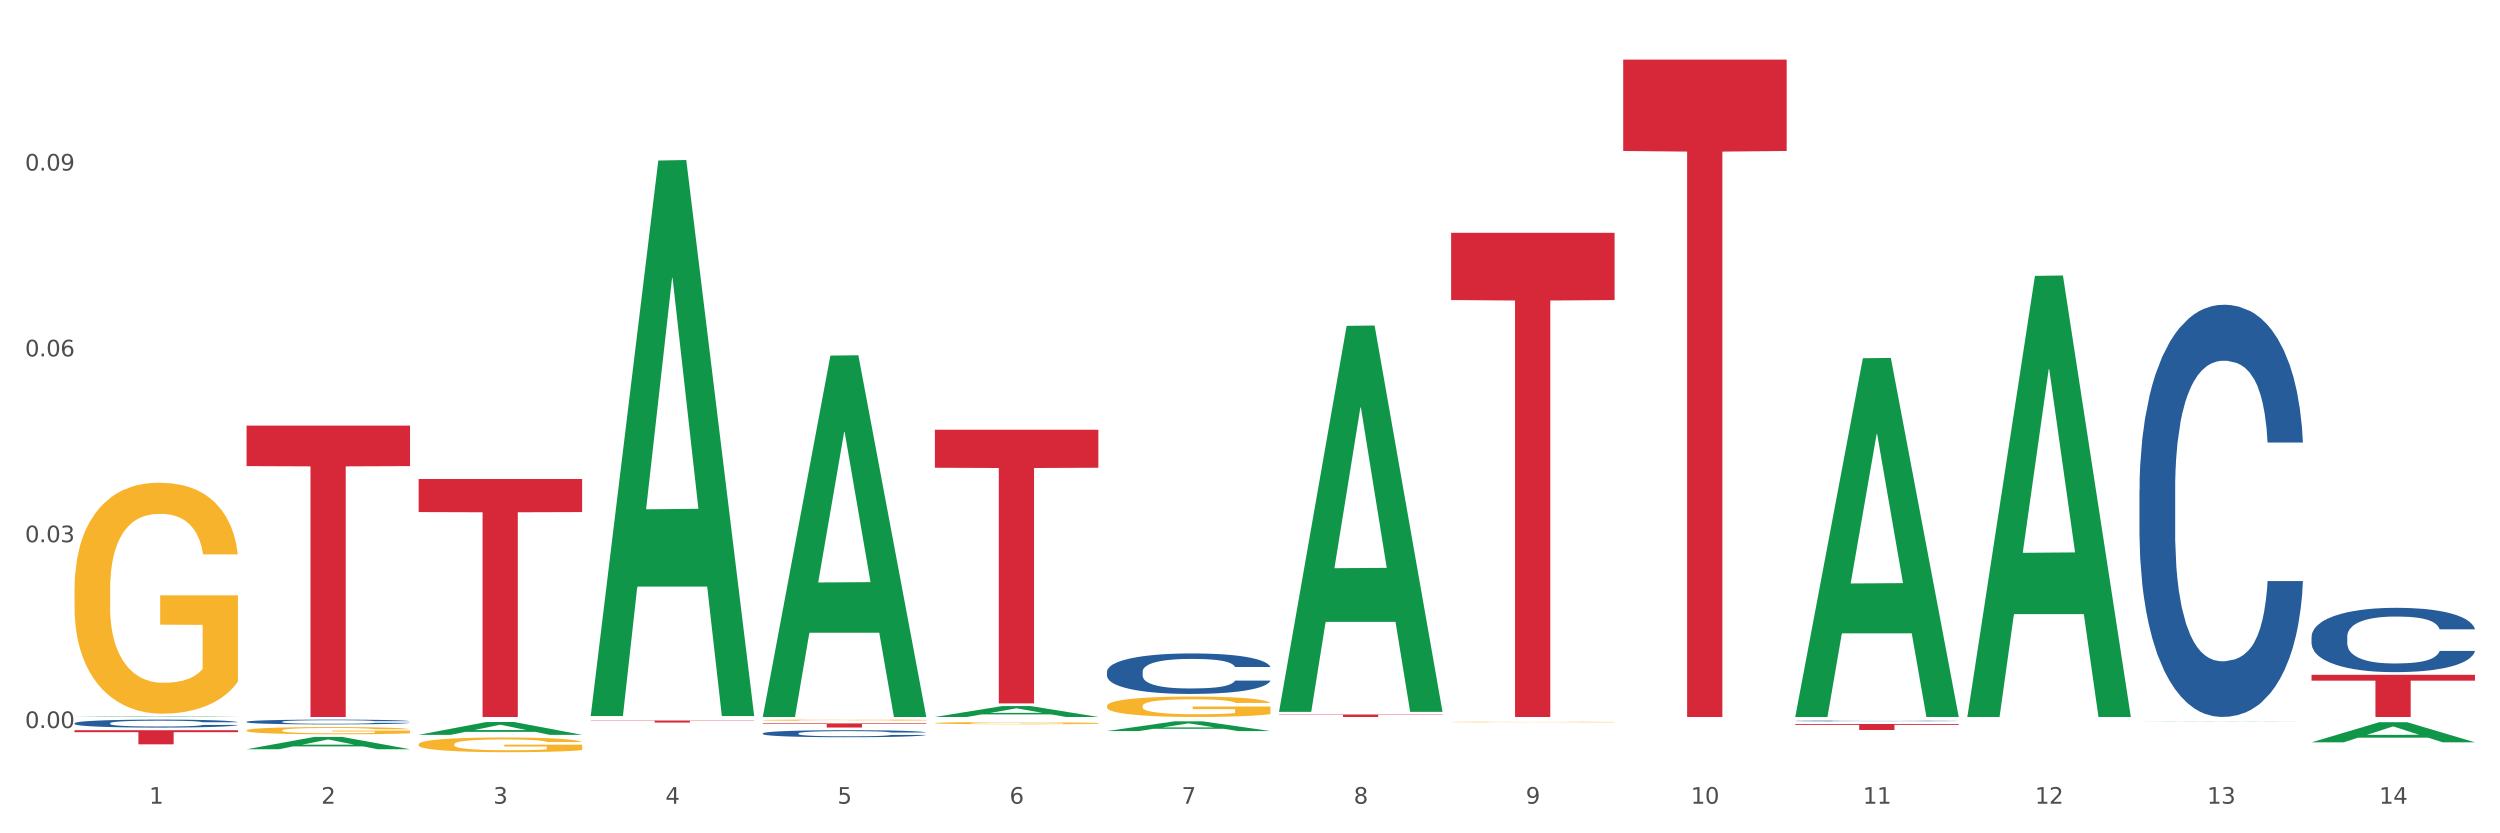 <?xml version="1.0" encoding="utf-8" standalone="no"?>
<!DOCTYPE svg PUBLIC "-//W3C//DTD SVG 1.1//EN"
  "http://www.w3.org/Graphics/SVG/1.1/DTD/svg11.dtd">
<svg xmlns:xlink="http://www.w3.org/1999/xlink" width="1080pt" height="360pt" viewBox="0 0 1080 360" xmlns="http://www.w3.org/2000/svg" version="1.1">
 <rect x="0" y="0" width="1080" height="360" fill="#333333" stroke="none"/>
 <defs>
  <style type="text/css">*{stroke-linejoin: round; stroke-linecap: butt}</style>
 </defs>
 <g id="figure_1">
  <g id="patch_1">
   <path d="M 0 360 
L 1080 360 
L 1080 0 
L 0 0 
z
" style="fill: #ffffff; stroke: #ffffff; stroke-linejoin: miter"/>
  </g>
  <g id="axes_1">
   <g id="matplotlib.axis_1">
    <g id="xtick_1">
     <g id="text_1">
      <!-- 1 -->
      <g style="fill: #4d4d4d" transform="translate(64.432 347.204) scale(0.096 -0.096)">
       <defs>
        <path id="DejaVuSans-31" d="M 794 531 
L 1825 531 
L 1825 4091 
L 703 3866 
L 703 4441 
L 1819 4666 
L 2450 4666 
L 2450 531 
L 3481 531 
L 3481 0 
L 794 0 
L 794 531 
z
" transform="scale(0.016)"/>
       </defs>
       <use xlink:href="#DejaVuSans-31"/>
      </g>
     </g>
    </g>
    <g id="xtick_2">
     <g id="text_2">
      <!-- 2 -->
      <g style="fill: #4d4d4d" transform="translate(138.771 347.204) scale(0.096 -0.096)">
       <defs>
        <path id="DejaVuSans-32" d="M 1228 531 
L 3431 531 
L 3431 0 
L 469 0 
L 469 531 
Q 828 903 1448 1529 
Q 2069 2156 2228 2338 
Q 2531 2678 2651 2914 
Q 2772 3150 2772 3378 
Q 2772 3750 2511 3984 
Q 2250 4219 1831 4219 
Q 1534 4219 1204 4116 
Q 875 4013 500 3803 
L 500 4441 
Q 881 4594 1212 4672 
Q 1544 4750 1819 4750 
Q 2544 4750 2975 4387 
Q 3406 4025 3406 3419 
Q 3406 3131 3298 2873 
Q 3191 2616 2906 2266 
Q 2828 2175 2409 1742 
Q 1991 1309 1228 531 
z
" transform="scale(0.016)"/>
       </defs>
       <use xlink:href="#DejaVuSans-32"/>
      </g>
     </g>
    </g>
    <g id="xtick_3">
     <g id="text_3">
      <!-- 3 -->
      <g style="fill: #4d4d4d" transform="translate(213.109 347.204) scale(0.096 -0.096)">
       <defs>
        <path id="DejaVuSans-33" d="M 2597 2516 
Q 3050 2419 3304 2112 
Q 3559 1806 3559 1356 
Q 3559 666 3084 287 
Q 2609 -91 1734 -91 
Q 1441 -91 1130 -33 
Q 819 25 488 141 
L 488 750 
Q 750 597 1062 519 
Q 1375 441 1716 441 
Q 2309 441 2620 675 
Q 2931 909 2931 1356 
Q 2931 1769 2642 2001 
Q 2353 2234 1838 2234 
L 1294 2234 
L 1294 2753 
L 1863 2753 
Q 2328 2753 2575 2939 
Q 2822 3125 2822 3475 
Q 2822 3834 2567 4026 
Q 2313 4219 1838 4219 
Q 1578 4219 1281 4162 
Q 984 4106 628 3988 
L 628 4550 
Q 988 4650 1302 4700 
Q 1616 4750 1894 4750 
Q 2613 4750 3031 4423 
Q 3450 4097 3450 3541 
Q 3450 3153 3228 2886 
Q 3006 2619 2597 2516 
z
" transform="scale(0.016)"/>
       </defs>
       <use xlink:href="#DejaVuSans-33"/>
      </g>
     </g>
    </g>
    <g id="xtick_4">
     <g id="text_4">
      <!-- 4 -->
      <g style="fill: #4d4d4d" transform="translate(287.448 347.204) scale(0.096 -0.096)">
       <defs>
        <path id="DejaVuSans-34" d="M 2419 4116 
L 825 1625 
L 2419 1625 
L 2419 4116 
z
M 2253 4666 
L 3047 4666 
L 3047 1625 
L 3713 1625 
L 3713 1100 
L 3047 1100 
L 3047 0 
L 2419 0 
L 2419 1100 
L 313 1100 
L 313 1709 
L 2253 4666 
z
" transform="scale(0.016)"/>
       </defs>
       <use xlink:href="#DejaVuSans-34"/>
      </g>
     </g>
    </g>
    <g id="xtick_5">
     <g id="text_5">
      <!-- 5 -->
      <g style="fill: #4d4d4d" transform="translate(361.787 347.204) scale(0.096 -0.096)">
       <defs>
        <path id="DejaVuSans-35" d="M 691 4666 
L 3169 4666 
L 3169 4134 
L 1269 4134 
L 1269 2991 
Q 1406 3038 1543 3061 
Q 1681 3084 1819 3084 
Q 2600 3084 3056 2656 
Q 3513 2228 3513 1497 
Q 3513 744 3044 326 
Q 2575 -91 1722 -91 
Q 1428 -91 1123 -41 
Q 819 9 494 109 
L 494 744 
Q 775 591 1075 516 
Q 1375 441 1709 441 
Q 2250 441 2565 725 
Q 2881 1009 2881 1497 
Q 2881 1984 2565 2268 
Q 2250 2553 1709 2553 
Q 1456 2553 1204 2497 
Q 953 2441 691 2322 
L 691 4666 
z
" transform="scale(0.016)"/>
       </defs>
       <use xlink:href="#DejaVuSans-35"/>
      </g>
     </g>
    </g>
    <g id="xtick_6">
     <g id="text_6">
      <!-- 6 -->
      <g style="fill: #4d4d4d" transform="translate(436.125 347.204) scale(0.096 -0.096)">
       <defs>
        <path id="DejaVuSans-36" d="M 2113 2584 
Q 1688 2584 1439 2293 
Q 1191 2003 1191 1497 
Q 1191 994 1439 701 
Q 1688 409 2113 409 
Q 2538 409 2786 701 
Q 3034 994 3034 1497 
Q 3034 2003 2786 2293 
Q 2538 2584 2113 2584 
z
M 3366 4563 
L 3366 3988 
Q 3128 4100 2886 4159 
Q 2644 4219 2406 4219 
Q 1781 4219 1451 3797 
Q 1122 3375 1075 2522 
Q 1259 2794 1537 2939 
Q 1816 3084 2150 3084 
Q 2853 3084 3261 2657 
Q 3669 2231 3669 1497 
Q 3669 778 3244 343 
Q 2819 -91 2113 -91 
Q 1303 -91 875 529 
Q 447 1150 447 2328 
Q 447 3434 972 4092 
Q 1497 4750 2381 4750 
Q 2619 4750 2861 4703 
Q 3103 4656 3366 4563 
z
" transform="scale(0.016)"/>
       </defs>
       <use xlink:href="#DejaVuSans-36"/>
      </g>
     </g>
    </g>
    <g id="xtick_7">
     <g id="text_7">
      <!-- 7 -->
      <g style="fill: #4d4d4d" transform="translate(510.464 347.204) scale(0.096 -0.096)">
       <defs>
        <path id="DejaVuSans-37" d="M 525 4666 
L 3525 4666 
L 3525 4397 
L 1831 0 
L 1172 0 
L 2766 4134 
L 525 4134 
L 525 4666 
z
" transform="scale(0.016)"/>
       </defs>
       <use xlink:href="#DejaVuSans-37"/>
      </g>
     </g>
    </g>
    <g id="xtick_8">
     <g id="text_8">
      <!-- 8 -->
      <g style="fill: #4d4d4d" transform="translate(584.803 347.204) scale(0.096 -0.096)">
       <defs>
        <path id="DejaVuSans-38" d="M 2034 2216 
Q 1584 2216 1326 1975 
Q 1069 1734 1069 1313 
Q 1069 891 1326 650 
Q 1584 409 2034 409 
Q 2484 409 2743 651 
Q 3003 894 3003 1313 
Q 3003 1734 2745 1975 
Q 2488 2216 2034 2216 
z
M 1403 2484 
Q 997 2584 770 2862 
Q 544 3141 544 3541 
Q 544 4100 942 4425 
Q 1341 4750 2034 4750 
Q 2731 4750 3128 4425 
Q 3525 4100 3525 3541 
Q 3525 3141 3298 2862 
Q 3072 2584 2669 2484 
Q 3125 2378 3379 2068 
Q 3634 1759 3634 1313 
Q 3634 634 3220 271 
Q 2806 -91 2034 -91 
Q 1263 -91 848 271 
Q 434 634 434 1313 
Q 434 1759 690 2068 
Q 947 2378 1403 2484 
z
M 1172 3481 
Q 1172 3119 1398 2916 
Q 1625 2713 2034 2713 
Q 2441 2713 2670 2916 
Q 2900 3119 2900 3481 
Q 2900 3844 2670 4047 
Q 2441 4250 2034 4250 
Q 1625 4250 1398 4047 
Q 1172 3844 1172 3481 
z
" transform="scale(0.016)"/>
       </defs>
       <use xlink:href="#DejaVuSans-38"/>
      </g>
     </g>
    </g>
    <g id="xtick_9">
     <g id="text_9">
      <!-- 9 -->
      <g style="fill: #4d4d4d" transform="translate(659.142 347.204) scale(0.096 -0.096)">
       <defs>
        <path id="DejaVuSans-39" d="M 703 97 
L 703 672 
Q 941 559 1184 500 
Q 1428 441 1663 441 
Q 2288 441 2617 861 
Q 2947 1281 2994 2138 
Q 2813 1869 2534 1725 
Q 2256 1581 1919 1581 
Q 1219 1581 811 2004 
Q 403 2428 403 3163 
Q 403 3881 828 4315 
Q 1253 4750 1959 4750 
Q 2769 4750 3195 4129 
Q 3622 3509 3622 2328 
Q 3622 1225 3098 567 
Q 2575 -91 1691 -91 
Q 1453 -91 1209 -44 
Q 966 3 703 97 
z
M 1959 2075 
Q 2384 2075 2632 2365 
Q 2881 2656 2881 3163 
Q 2881 3666 2632 3958 
Q 2384 4250 1959 4250 
Q 1534 4250 1286 3958 
Q 1038 3666 1038 3163 
Q 1038 2656 1286 2365 
Q 1534 2075 1959 2075 
z
" transform="scale(0.016)"/>
       </defs>
       <use xlink:href="#DejaVuSans-39"/>
      </g>
     </g>
    </g>
    <g id="xtick_10">
     <g id="text_10">
      <!-- 10 -->
      <g style="fill: #4d4d4d" transform="translate(730.426 347.204) scale(0.096 -0.096)">
       <defs>
        <path id="DejaVuSans-30" d="M 2034 4250 
Q 1547 4250 1301 3770 
Q 1056 3291 1056 2328 
Q 1056 1369 1301 889 
Q 1547 409 2034 409 
Q 2525 409 2770 889 
Q 3016 1369 3016 2328 
Q 3016 3291 2770 3770 
Q 2525 4250 2034 4250 
z
M 2034 4750 
Q 2819 4750 3233 4129 
Q 3647 3509 3647 2328 
Q 3647 1150 3233 529 
Q 2819 -91 2034 -91 
Q 1250 -91 836 529 
Q 422 1150 422 2328 
Q 422 3509 836 4129 
Q 1250 4750 2034 4750 
z
" transform="scale(0.016)"/>
       </defs>
       <use xlink:href="#DejaVuSans-31"/>
       <use xlink:href="#DejaVuSans-30" transform="translate(63.623 0)"/>
      </g>
     </g>
    </g>
    <g id="xtick_11">
     <g id="text_11">
      <!-- 11 -->
      <g style="fill: #4d4d4d" transform="translate(804.765 347.204) scale(0.096 -0.096)">
       <use xlink:href="#DejaVuSans-31"/>
       <use xlink:href="#DejaVuSans-31" transform="translate(63.623 0)"/>
      </g>
     </g>
    </g>
    <g id="xtick_12">
     <g id="text_12">
      <!-- 12 -->
      <g style="fill: #4d4d4d" transform="translate(879.104 347.204) scale(0.096 -0.096)">
       <use xlink:href="#DejaVuSans-31"/>
       <use xlink:href="#DejaVuSans-32" transform="translate(63.623 0)"/>
      </g>
     </g>
    </g>
    <g id="xtick_13">
     <g id="text_13">
      <!-- 13 -->
      <g style="fill: #4d4d4d" transform="translate(953.442 347.204) scale(0.096 -0.096)">
       <use xlink:href="#DejaVuSans-31"/>
       <use xlink:href="#DejaVuSans-33" transform="translate(63.623 0)"/>
      </g>
     </g>
    </g>
    <g id="xtick_14">
     <g id="text_14">
      <!-- 14 -->
      <g style="fill: #4d4d4d" transform="translate(1027.781 347.204) scale(0.096 -0.096)">
       <use xlink:href="#DejaVuSans-31"/>
       <use xlink:href="#DejaVuSans-34" transform="translate(63.623 0)"/>
      </g>
     </g>
    </g>
    <g id="xtick_15"/>
    <g id="xtick_16"/>
    <g id="xtick_17"/>
    <g id="xtick_18"/>
    <g id="xtick_19"/>
    <g id="xtick_20"/>
    <g id="xtick_21"/>
    <g id="xtick_22"/>
    <g id="xtick_23"/>
    <g id="xtick_24"/>
    <g id="xtick_25"/>
    <g id="xtick_26"/>
    <g id="xtick_27"/>
   </g>
   <g id="matplotlib.axis_2">
    <g id="ytick_1">
     <g id="text_15">
      <!-- 0.00 -->
      <g style="fill: #4d4d4d" transform="translate(10.8 314.518) scale(0.096 -0.096)">
       <defs>
        <path id="DejaVuSans-2e" d="M 684 794 
L 1344 794 
L 1344 0 
L 684 0 
L 684 794 
z
" transform="scale(0.016)"/>
       </defs>
       <use xlink:href="#DejaVuSans-30"/>
       <use xlink:href="#DejaVuSans-2e" transform="translate(63.623 0)"/>
       <use xlink:href="#DejaVuSans-30" transform="translate(95.41 0)"/>
       <use xlink:href="#DejaVuSans-30" transform="translate(159.033 0)"/>
      </g>
     </g>
    </g>
    <g id="ytick_2">
     <g id="text_16">
      <!-- 0.03 -->
      <g style="fill: #4d4d4d" transform="translate(10.8 234.241) scale(0.096 -0.096)">
       <use xlink:href="#DejaVuSans-30"/>
       <use xlink:href="#DejaVuSans-2e" transform="translate(63.623 0)"/>
       <use xlink:href="#DejaVuSans-30" transform="translate(95.41 0)"/>
       <use xlink:href="#DejaVuSans-33" transform="translate(159.033 0)"/>
      </g>
     </g>
    </g>
    <g id="ytick_3">
     <g id="text_17">
      <!-- 0.06 -->
      <g style="fill: #4d4d4d" transform="translate(10.8 153.964) scale(0.096 -0.096)">
       <use xlink:href="#DejaVuSans-30"/>
       <use xlink:href="#DejaVuSans-2e" transform="translate(63.623 0)"/>
       <use xlink:href="#DejaVuSans-30" transform="translate(95.41 0)"/>
       <use xlink:href="#DejaVuSans-36" transform="translate(159.033 0)"/>
      </g>
     </g>
    </g>
    <g id="ytick_4">
     <g id="text_18">
      <!-- 0.09 -->
      <g style="fill: #4d4d4d" transform="translate(10.8 73.687) scale(0.096 -0.096)">
       <use xlink:href="#DejaVuSans-30"/>
       <use xlink:href="#DejaVuSans-2e" transform="translate(63.623 0)"/>
       <use xlink:href="#DejaVuSans-30" transform="translate(95.41 0)"/>
       <use xlink:href="#DejaVuSans-39" transform="translate(159.033 0)"/>
      </g>
     </g>
    </g>
    <g id="ytick_5"/>
    <g id="ytick_6"/>
    <g id="ytick_7"/>
    <g id="ytick_8"/>
   </g>
   <g id="PolyCollection_1">
    <path d="M 32.175 309.73 
L 32.248 309.729 
L 61.37 309.461 
L 73.456 309.461 
L 102.797 309.73 
L 88.818 309.73 
L 82.484 309.667 
L 52.415 309.667 
L 52.197 309.668 
L 46.081 309.73 
L 32.175 309.73 
L 32.175 309.73 
L 56.201 309.63 
L 78.698 309.63 
L 67.559 309.518 
L 67.413 309.518 
L 67.267 309.518 
L 56.128 309.63 
L 56.201 309.63 
L 32.175 309.73 
z
" clip-path="url(#p9f62391a38)" style="fill: #109648"/>
    <path d="M 403.869 312.372 
L 403.952 312.371 
L 403.952 312.34 
L 404.119 312.314 
L 404.952 312.249 
L 406.203 312.196 
L 407.12 312.168 
L 408.037 312.145 
L 409.121 312.122 
L 410.455 312.098 
L 412.873 312.062 
L 414.374 312.044 
L 416.209 312.026 
L 419.544 311.998 
L 421.962 311.983 
L 424.463 311.97 
L 428.549 311.954 
L 431.217 311.948 
L 434.052 311.942 
L 437.47 311.939 
L 440.055 311.938 
L 445.725 311.941 
L 450.561 311.948 
L 452.895 311.954 
L 455.897 311.965 
L 457.481 311.972 
L 460.066 311.985 
L 462.734 312.003 
L 464.568 312.019 
L 467.32 312.048 
L 469.404 312.077 
L 471.322 312.113 
L 472.322 312.138 
L 473.073 312.161 
L 473.74 312.188 
L 474.407 312.23 
L 459.399 312.23 
L 458.815 312.2 
L 457.898 312.171 
L 456.564 312.144 
L 455.397 312.127 
L 453.396 312.105 
L 451.561 312.092 
L 449.643 312.081 
L 447.309 312.073 
L 445.475 312.068 
L 442.89 312.065 
L 437.804 312.066 
L 434.385 312.073 
L 432.051 312.081 
L 430.55 312.089 
L 429.216 312.098 
L 427.715 312.11 
L 425.964 312.128 
L 424.713 312.144 
L 423.463 312.164 
L 422.462 312.185 
L 421.545 312.209 
L 420.794 312.235 
L 420.211 312.261 
L 419.711 312.294 
L 419.294 312.348 
L 419.294 312.465 
L 419.46 312.492 
L 419.877 312.527 
L 420.378 312.554 
L 421.211 312.586 
L 421.962 312.607 
L 423.379 312.638 
L 424.963 312.664 
L 426.214 312.68 
L 427.465 312.694 
L 429.633 312.712 
L 432.051 312.728 
L 434.135 312.737 
L 436.97 312.746 
L 438.888 312.749 
L 440.555 312.751 
L 444.641 312.751 
L 447.559 312.748 
L 450.811 312.742 
L 453.312 312.735 
L 455.397 312.725 
L 457.731 312.71 
L 459.232 312.695 
L 459.232 312.516 
L 440.889 312.515 
L 440.889 312.396 
L 474.49 312.396 
L 474.49 312.746 
L 473.073 312.764 
L 471.489 312.78 
L 469.821 312.795 
L 467.32 312.813 
L 464.318 312.83 
L 461.65 312.842 
L 458.815 312.852 
L 455.48 312.862 
L 451.144 312.87 
L 448.476 312.874 
L 445.141 312.876 
L 441.222 312.877 
L 437.804 312.875 
L 434.469 312.871 
L 430.967 312.863 
L 427.548 312.852 
L 424.963 312.841 
L 422.379 312.827 
L 419.627 312.809 
L 417.459 312.792 
L 415.792 312.777 
L 413.957 312.757 
L 411.956 312.731 
L 410.455 312.708 
L 409.121 312.684 
L 407.704 312.653 
L 406.703 312.627 
L 405.703 312.593 
L 405.119 312.568 
L 404.452 312.53 
L 403.952 312.476 
L 403.869 312.372 
z
" clip-path="url(#p9f62391a38)" style="fill: #f7b32b"/>
    <path d="M 478.207 304.989 
L 478.291 304.981 
L 478.291 304.691 
L 478.457 304.442 
L 479.291 303.838 
L 480.542 303.339 
L 481.459 303.073 
L 482.376 302.856 
L 483.46 302.639 
L 484.794 302.413 
L 487.212 302.083 
L 488.713 301.914 
L 490.547 301.737 
L 493.882 301.479 
L 496.3 301.335 
L 498.802 301.214 
L 502.887 301.069 
L 505.555 301.005 
L 508.39 300.956 
L 511.809 300.924 
L 514.394 300.916 
L 520.063 300.94 
L 524.899 301.013 
L 527.234 301.069 
L 530.236 301.166 
L 531.82 301.23 
L 534.405 301.359 
L 537.073 301.528 
L 538.907 301.673 
L 541.658 301.946 
L 543.743 302.22 
L 545.661 302.558 
L 546.661 302.792 
L 547.412 303.009 
L 548.079 303.258 
L 548.746 303.653 
L 533.737 303.653 
L 533.154 303.371 
L 532.237 303.105 
L 530.903 302.848 
L 529.735 302.687 
L 527.734 302.486 
L 525.9 302.357 
L 523.982 302.26 
L 521.648 302.18 
L 519.813 302.14 
L 517.228 302.107 
L 512.142 302.115 
L 508.724 302.18 
L 506.389 302.26 
L 504.888 302.333 
L 503.554 302.413 
L 502.054 302.526 
L 500.303 302.695 
L 499.052 302.848 
L 497.801 303.041 
L 496.801 303.234 
L 495.884 303.46 
L 495.133 303.701 
L 494.549 303.951 
L 494.049 304.257 
L 493.632 304.764 
L 493.632 305.866 
L 493.799 306.116 
L 494.216 306.446 
L 494.716 306.696 
L 495.55 306.993 
L 496.3 307.195 
L 497.718 307.484 
L 499.302 307.726 
L 500.553 307.879 
L 501.803 308.008 
L 503.971 308.185 
L 506.389 308.33 
L 508.474 308.418 
L 511.309 308.499 
L 513.226 308.531 
L 514.894 308.547 
L 518.979 308.547 
L 521.898 308.523 
L 525.149 308.466 
L 527.651 308.394 
L 529.735 308.305 
L 532.07 308.161 
L 533.571 308.024 
L 533.571 306.341 
L 515.227 306.333 
L 515.227 305.214 
L 548.829 305.214 
L 548.829 308.499 
L 547.412 308.668 
L 545.827 308.821 
L 544.16 308.957 
L 541.658 309.127 
L 538.657 309.288 
L 535.989 309.4 
L 533.154 309.497 
L 529.819 309.585 
L 525.483 309.666 
L 522.815 309.698 
L 519.48 309.722 
L 515.561 309.73 
L 512.142 309.714 
L 508.807 309.674 
L 505.305 309.601 
L 501.887 309.497 
L 499.302 309.392 
L 496.717 309.263 
L 493.966 309.094 
L 491.798 308.933 
L 490.13 308.788 
L 488.296 308.603 
L 486.295 308.362 
L 484.794 308.144 
L 483.46 307.919 
L 482.043 307.629 
L 481.042 307.38 
L 480.042 307.066 
L 479.458 306.832 
L 478.791 306.47 
L 478.291 305.963 
L 478.207 304.989 
z
" clip-path="url(#p9f62391a38)" style="fill: #f7b32b"/>
    <path d="M 626.885 311.904 
L 626.968 311.904 
L 626.968 311.896 
L 627.135 311.889 
L 627.969 311.871 
L 629.219 311.857 
L 630.136 311.849 
L 631.054 311.843 
L 632.138 311.837 
L 633.472 311.83 
L 635.89 311.821 
L 637.39 311.816 
L 639.225 311.811 
L 642.56 311.803 
L 644.978 311.799 
L 647.479 311.796 
L 651.565 311.792 
L 654.233 311.79 
L 657.068 311.788 
L 660.486 311.788 
L 663.071 311.787 
L 668.741 311.788 
L 673.577 311.79 
L 675.911 311.792 
L 678.913 311.794 
L 680.497 311.796 
L 683.082 311.8 
L 685.75 311.805 
L 687.584 311.809 
L 690.336 311.817 
L 692.42 311.825 
L 694.338 311.835 
L 695.339 311.841 
L 696.089 311.847 
L 696.756 311.855 
L 697.423 311.866 
L 682.415 311.866 
L 681.831 311.858 
L 680.914 311.85 
L 679.58 311.843 
L 678.413 311.838 
L 676.412 311.832 
L 674.577 311.829 
L 672.66 311.826 
L 670.325 311.824 
L 668.491 311.822 
L 665.906 311.822 
L 660.82 311.822 
L 657.401 311.824 
L 655.067 311.826 
L 653.566 311.828 
L 652.232 311.83 
L 650.731 311.834 
L 648.98 311.838 
L 647.729 311.843 
L 646.479 311.848 
L 645.478 311.854 
L 644.561 311.86 
L 643.811 311.867 
L 643.227 311.875 
L 642.727 311.883 
L 642.31 311.898 
L 642.31 311.93 
L 642.476 311.937 
L 642.893 311.946 
L 643.394 311.954 
L 644.227 311.962 
L 644.978 311.968 
L 646.395 311.976 
L 647.979 311.983 
L 649.23 311.988 
L 650.481 311.991 
L 652.649 311.996 
L 655.067 312.001 
L 657.151 312.003 
L 659.986 312.005 
L 661.904 312.006 
L 663.571 312.007 
L 667.657 312.007 
L 670.575 312.006 
L 673.827 312.005 
L 676.328 312.002 
L 678.413 312 
L 680.747 311.996 
L 682.248 311.992 
L 682.248 311.943 
L 663.905 311.943 
L 663.905 311.911 
L 697.506 311.911 
L 697.506 312.005 
L 696.089 312.01 
L 694.505 312.015 
L 692.837 312.019 
L 690.336 312.023 
L 687.334 312.028 
L 684.666 312.031 
L 681.831 312.034 
L 678.496 312.037 
L 674.16 312.039 
L 671.492 312.04 
L 668.157 312.041 
L 664.238 312.041 
L 660.82 312.04 
L 657.485 312.039 
L 653.983 312.037 
L 650.564 312.034 
L 647.979 312.031 
L 645.395 312.027 
L 642.643 312.023 
L 640.475 312.018 
L 638.808 312.014 
L 636.974 312.008 
L 634.972 312.001 
L 633.472 311.995 
L 632.138 311.989 
L 630.72 311.98 
L 629.72 311.973 
L 628.719 311.964 
L 628.135 311.957 
L 627.468 311.947 
L 626.968 311.932 
L 626.885 311.904 
z
" clip-path="url(#p9f62391a38)" style="fill: #f7b32b"/>
    <path d="M 998.578 291.51 
L 1069.2 291.51 
L 1069.2 294.042 
L 1041.42 294.059 
L 1041.42 309.73 
L 1026.191 309.73 
L 1026.191 294.059 
L 998.578 294.042 
L 998.578 291.527 
L 998.578 291.51 
z
" clip-path="url(#p9f62391a38)" style="fill: #d62839"/>
    <path d="M 775.562 312.774 
L 846.184 312.774 
L 846.184 313.132 
L 818.404 313.134 
L 818.404 315.35 
L 803.175 315.35 
L 803.175 313.134 
L 775.562 313.132 
L 775.562 312.776 
L 775.562 312.774 
z
" clip-path="url(#p9f62391a38)" style="fill: #d62839"/>
    <path d="M 701.223 25.759 
L 771.845 25.759 
L 771.845 65.222 
L 744.065 65.489 
L 744.065 309.73 
L 728.836 309.73 
L 728.836 65.489 
L 701.223 65.222 
L 701.223 26.026 
L 701.223 25.759 
z
" clip-path="url(#p9f62391a38)" style="fill: #d62839"/>
    <path d="M 626.885 100.557 
L 697.506 100.557 
L 697.506 129.625 
L 669.726 129.822 
L 669.726 309.73 
L 654.497 309.73 
L 654.497 129.822 
L 626.885 129.625 
L 626.885 100.754 
L 626.885 100.557 
z
" clip-path="url(#p9f62391a38)" style="fill: #d62839"/>
    <path d="M 32.175 254.64 
L 32.258 254.549 
L 32.258 251.268 
L 32.425 248.442 
L 33.259 241.607 
L 34.51 235.956 
L 35.427 232.949 
L 36.344 230.488 
L 37.428 228.027 
L 38.762 225.476 
L 41.18 221.739 
L 42.681 219.825 
L 44.515 217.82 
L 47.85 214.904 
L 50.268 213.263 
L 52.77 211.896 
L 56.855 210.255 
L 59.523 209.526 
L 62.358 208.98 
L 65.777 208.615 
L 68.361 208.524 
L 74.031 208.797 
L 78.867 209.618 
L 81.202 210.255 
L 84.203 211.349 
L 85.788 212.078 
L 88.372 213.536 
L 91.04 215.45 
L 92.875 217.091 
L 95.626 220.19 
L 97.711 223.288 
L 99.628 227.116 
L 100.629 229.759 
L 101.379 232.22 
L 102.046 235.045 
L 102.713 239.511 
L 87.705 239.511 
L 87.122 236.321 
L 86.204 233.313 
L 84.87 230.397 
L 83.703 228.574 
L 81.702 226.296 
L 79.868 224.838 
L 77.95 223.744 
L 75.615 222.833 
L 73.781 222.377 
L 71.196 222.012 
L 66.11 222.103 
L 62.692 222.833 
L 60.357 223.744 
L 58.856 224.564 
L 57.522 225.476 
L 56.021 226.751 
L 54.27 228.665 
L 53.02 230.397 
L 51.769 232.584 
L 50.768 234.772 
L 49.851 237.324 
L 49.101 240.058 
L 48.517 242.883 
L 48.017 246.346 
L 47.6 252.088 
L 47.6 264.574 
L 47.767 267.399 
L 48.184 271.136 
L 48.684 273.961 
L 49.518 277.333 
L 50.268 279.612 
L 51.686 282.893 
L 53.27 285.627 
L 54.52 287.358 
L 55.771 288.817 
L 57.939 290.822 
L 60.357 292.462 
L 62.441 293.465 
L 65.276 294.376 
L 67.194 294.741 
L 68.862 294.923 
L 72.947 294.923 
L 75.865 294.649 
L 79.117 294.011 
L 81.619 293.191 
L 83.703 292.189 
L 86.038 290.548 
L 87.538 288.999 
L 87.538 269.951 
L 69.195 269.86 
L 69.195 257.192 
L 102.797 257.192 
L 102.797 294.376 
L 101.379 296.29 
L 99.795 298.022 
L 98.128 299.571 
L 95.626 301.485 
L 92.625 303.308 
L 89.956 304.583 
L 87.122 305.677 
L 83.786 306.68 
L 79.451 307.591 
L 76.783 307.956 
L 73.447 308.229 
L 69.529 308.32 
L 66.11 308.138 
L 62.775 307.682 
L 59.273 306.862 
L 55.855 305.677 
L 53.27 304.492 
L 50.685 303.034 
L 47.934 301.12 
L 45.766 299.297 
L 44.098 297.657 
L 42.264 295.561 
L 40.263 292.827 
L 38.762 290.366 
L 37.428 287.814 
L 36.01 284.533 
L 35.01 281.708 
L 34.009 278.153 
L 33.426 275.51 
L 32.759 271.409 
L 32.258 265.667 
L 32.175 254.64 
z
" clip-path="url(#p9f62391a38)" style="fill: #f7b32b"/>
    <path d="M 552.546 308.666 
L 623.168 308.666 
L 623.168 308.814 
L 595.388 308.815 
L 595.388 309.73 
L 580.159 309.73 
L 580.159 308.815 
L 552.546 308.814 
L 552.546 308.667 
L 552.546 308.666 
z
" clip-path="url(#p9f62391a38)" style="fill: #d62839"/>
    <path d="M 403.869 185.637 
L 474.49 185.637 
L 474.49 202.067 
L 446.71 202.178 
L 446.71 303.866 
L 431.481 303.866 
L 431.481 202.178 
L 403.869 202.067 
L 403.869 185.748 
L 403.869 185.637 
z
" clip-path="url(#p9f62391a38)" style="fill: #d62839"/>
    <path d="M 180.852 321.53 
L 180.936 321.524 
L 180.936 321.315 
L 181.103 321.135 
L 181.936 320.699 
L 183.187 320.339 
L 184.104 320.148 
L 185.021 319.991 
L 186.105 319.834 
L 187.439 319.672 
L 189.857 319.434 
L 191.358 319.312 
L 193.192 319.184 
L 196.528 318.998 
L 198.946 318.894 
L 201.447 318.807 
L 205.533 318.702 
L 208.201 318.656 
L 211.036 318.621 
L 214.454 318.598 
L 217.039 318.592 
L 222.709 318.609 
L 227.545 318.662 
L 229.879 318.702 
L 232.881 318.772 
L 234.465 318.818 
L 237.05 318.911 
L 239.718 319.033 
L 241.552 319.138 
L 244.304 319.335 
L 246.388 319.532 
L 248.306 319.776 
L 249.306 319.945 
L 250.057 320.101 
L 250.724 320.281 
L 251.391 320.566 
L 236.383 320.566 
L 235.799 320.363 
L 234.882 320.171 
L 233.548 319.985 
L 232.38 319.869 
L 230.379 319.724 
L 228.545 319.631 
L 226.627 319.561 
L 224.293 319.503 
L 222.458 319.474 
L 219.874 319.451 
L 214.788 319.457 
L 211.369 319.503 
L 209.034 319.561 
L 207.534 319.614 
L 206.2 319.672 
L 204.699 319.753 
L 202.948 319.875 
L 201.697 319.985 
L 200.446 320.125 
L 199.446 320.264 
L 198.529 320.427 
L 197.778 320.601 
L 197.195 320.781 
L 196.694 321.001 
L 196.277 321.367 
L 196.277 322.163 
L 196.444 322.343 
L 196.861 322.581 
L 197.361 322.761 
L 198.195 322.975 
L 198.946 323.121 
L 200.363 323.33 
L 201.947 323.504 
L 203.198 323.614 
L 204.449 323.707 
L 206.616 323.835 
L 209.034 323.939 
L 211.119 324.003 
L 213.954 324.061 
L 215.871 324.084 
L 217.539 324.096 
L 221.625 324.096 
L 224.543 324.079 
L 227.795 324.038 
L 230.296 323.986 
L 232.38 323.922 
L 234.715 323.817 
L 236.216 323.719 
L 236.216 322.505 
L 217.873 322.499 
L 217.873 321.692 
L 251.474 321.692 
L 251.474 324.061 
L 250.057 324.183 
L 248.473 324.293 
L 246.805 324.392 
L 244.304 324.514 
L 241.302 324.63 
L 238.634 324.711 
L 235.799 324.781 
L 232.464 324.845 
L 228.128 324.903 
L 225.46 324.926 
L 222.125 324.944 
L 218.206 324.95 
L 214.788 324.938 
L 211.452 324.909 
L 207.951 324.857 
L 204.532 324.781 
L 201.947 324.706 
L 199.362 324.613 
L 196.611 324.491 
L 194.443 324.375 
L 192.776 324.27 
L 190.941 324.137 
L 188.94 323.962 
L 187.439 323.806 
L 186.105 323.643 
L 184.688 323.434 
L 183.687 323.254 
L 182.687 323.028 
L 182.103 322.859 
L 181.436 322.598 
L 180.936 322.232 
L 180.852 321.53 
z
" clip-path="url(#p9f62391a38)" style="fill: #f7b32b"/>
    <path d="M 329.53 312.511 
L 400.152 312.511 
L 400.152 312.76 
L 372.371 312.762 
L 372.371 314.302 
L 357.143 314.302 
L 357.143 312.762 
L 329.53 312.76 
L 329.53 312.513 
L 329.53 312.511 
z
" clip-path="url(#p9f62391a38)" style="fill: #d62839"/>
    <path d="M 180.852 206.926 
L 251.474 206.926 
L 251.474 221.213 
L 223.694 221.309 
L 223.694 309.73 
L 208.465 309.73 
L 208.465 221.309 
L 180.852 221.213 
L 180.852 207.023 
L 180.852 206.926 
z
" clip-path="url(#p9f62391a38)" style="fill: #d62839"/>
    <path d="M 106.514 183.866 
L 177.135 183.866 
L 177.135 201.357 
L 149.355 201.476 
L 149.355 309.73 
L 134.126 309.73 
L 134.126 201.476 
L 106.514 201.357 
L 106.514 183.985 
L 106.514 183.866 
z
" clip-path="url(#p9f62391a38)" style="fill: #d62839"/>
    <path d="M 32.175 315.456 
L 102.797 315.456 
L 102.797 316.304 
L 75.017 316.31 
L 75.017 321.557 
L 59.788 321.557 
L 59.788 316.31 
L 32.175 316.304 
L 32.175 315.462 
L 32.175 315.456 
z
" clip-path="url(#p9f62391a38)" style="fill: #d62839"/>
    <path d="M 32.175 312.419 
L 32.258 312.415 
L 32.258 312.327 
L 32.509 312.208 
L 33.427 311.988 
L 34.596 311.821 
L 36.599 311.626 
L 37.684 311.544 
L 39.104 311.453 
L 42.025 311.305 
L 45.364 311.179 
L 47.702 311.11 
L 49.455 311.066 
L 53.378 310.987 
L 55.632 310.952 
L 57.969 310.924 
L 59.973 310.905 
L 63.312 310.883 
L 65.983 310.874 
L 69.072 310.871 
L 71.66 310.874 
L 75.082 310.886 
L 80.091 310.924 
L 82.011 310.946 
L 84.599 310.984 
L 87.27 311.034 
L 89.44 311.085 
L 91.945 311.157 
L 94.533 311.251 
L 97.037 311.371 
L 98.79 311.481 
L 100.209 311.597 
L 101.461 311.739 
L 102.379 311.893 
L 102.797 312.022 
L 87.52 312.022 
L 87.103 311.906 
L 86.268 311.78 
L 85.434 311.695 
L 84.515 311.626 
L 83.096 311.547 
L 81.844 311.497 
L 79.757 311.437 
L 77.837 311.399 
L 76.251 311.377 
L 74.331 311.358 
L 70.241 311.339 
L 67.319 311.339 
L 65.482 311.346 
L 63.229 311.361 
L 61.309 311.384 
L 59.055 311.421 
L 57.302 311.462 
L 55.549 311.516 
L 54.547 311.553 
L 53.044 311.623 
L 52.043 311.679 
L 50.707 311.777 
L 49.956 311.846 
L 48.62 312.025 
L 48.036 312.157 
L 47.785 312.249 
L 47.618 312.349 
L 47.618 312.84 
L 48.119 313.06 
L 48.537 313.155 
L 49.204 313.262 
L 50.457 313.4 
L 52.293 313.535 
L 54.213 313.633 
L 55.799 313.693 
L 57.302 313.737 
L 58.804 313.771 
L 60.641 313.803 
L 62.143 313.822 
L 64.397 313.841 
L 67.069 313.85 
L 69.155 313.85 
L 73.413 313.834 
L 75.333 313.819 
L 77.169 313.797 
L 79.173 313.762 
L 80.759 313.724 
L 81.677 313.696 
L 83.18 313.636 
L 84.348 313.573 
L 85.35 313.501 
L 86.018 313.438 
L 86.769 313.344 
L 87.353 313.237 
L 87.52 313.18 
L 102.797 313.18 
L 102.463 313.293 
L 101.879 313.403 
L 100.71 313.551 
L 99.792 313.636 
L 98.372 313.74 
L 96.87 313.828 
L 94.783 313.926 
L 92.863 313.998 
L 90.86 314.061 
L 88.689 314.117 
L 84.766 314.196 
L 83.347 314.218 
L 80.341 314.256 
L 78.004 314.278 
L 74.581 314.3 
L 71.075 314.313 
L 67.402 314.316 
L 64.147 314.309 
L 60.557 314.291 
L 58.303 314.272 
L 55.799 314.243 
L 52.877 314.199 
L 50.123 314.146 
L 47.535 314.083 
L 45.114 314.011 
L 42.86 313.929 
L 39.938 313.793 
L 37.768 313.661 
L 36.182 313.539 
L 35.097 313.435 
L 34.011 313.303 
L 33.427 313.211 
L 32.509 312.991 
L 32.175 312.787 
L 32.175 312.419 
z
" clip-path="url(#p9f62391a38)" style="fill: #255c99"/>
    <path d="M 106.514 311.801 
L 106.597 311.799 
L 106.597 311.746 
L 106.848 311.674 
L 107.766 311.542 
L 108.935 311.442 
L 110.938 311.324 
L 112.023 311.275 
L 113.442 311.22 
L 116.364 311.132 
L 119.703 311.056 
L 122.04 311.014 
L 123.794 310.988 
L 127.717 310.941 
L 129.971 310.92 
L 132.308 310.903 
L 134.312 310.891 
L 137.651 310.878 
L 140.322 310.873 
L 143.411 310.871 
L 145.998 310.873 
L 149.421 310.88 
L 154.43 310.903 
L 156.35 310.916 
L 158.937 310.939 
L 161.609 310.969 
L 163.779 310.999 
L 166.283 311.043 
L 168.871 311.099 
L 171.376 311.171 
L 173.129 311.237 
L 174.548 311.307 
L 175.8 311.392 
L 176.718 311.485 
L 177.135 311.563 
L 161.859 311.563 
L 161.442 311.493 
L 160.607 311.417 
L 159.772 311.366 
L 158.854 311.324 
L 157.435 311.277 
L 156.183 311.247 
L 154.096 311.211 
L 152.176 311.188 
L 150.59 311.175 
L 148.67 311.164 
L 144.579 311.152 
L 141.658 311.152 
L 139.821 311.156 
L 137.567 311.166 
L 135.647 311.179 
L 133.393 311.202 
L 131.64 311.226 
L 129.887 311.258 
L 128.886 311.281 
L 127.383 311.323 
L 126.381 311.357 
L 125.046 311.415 
L 124.294 311.457 
L 122.959 311.564 
L 122.374 311.644 
L 122.124 311.699 
L 121.957 311.759 
L 121.957 312.054 
L 122.458 312.186 
L 122.875 312.243 
L 123.543 312.307 
L 124.795 312.391 
L 126.632 312.472 
L 128.552 312.53 
L 130.138 312.566 
L 131.64 312.593 
L 133.143 312.614 
L 134.979 312.633 
L 136.482 312.644 
L 138.736 312.655 
L 141.407 312.661 
L 143.494 312.661 
L 147.751 312.651 
L 149.671 312.642 
L 151.508 312.629 
L 153.511 312.608 
L 155.097 312.585 
L 156.016 312.568 
L 157.518 312.532 
L 158.687 312.495 
L 159.689 312.451 
L 160.357 312.413 
L 161.108 312.357 
L 161.692 312.292 
L 161.859 312.258 
L 177.135 312.258 
L 176.802 312.326 
L 176.217 312.392 
L 175.049 312.481 
L 174.13 312.532 
L 172.711 312.595 
L 171.209 312.648 
L 169.122 312.706 
L 167.202 312.75 
L 165.198 312.788 
L 163.028 312.822 
L 159.104 312.869 
L 157.685 312.882 
L 154.68 312.905 
L 152.343 312.918 
L 148.92 312.931 
L 145.414 312.939 
L 141.741 312.941 
L 138.486 312.937 
L 134.896 312.926 
L 132.642 312.914 
L 130.138 312.897 
L 127.216 312.871 
L 124.461 312.839 
L 121.874 312.801 
L 119.453 312.757 
L 117.199 312.708 
L 114.277 312.627 
L 112.107 312.548 
L 110.521 312.474 
L 109.435 312.411 
L 108.35 312.332 
L 107.766 312.277 
L 106.848 312.145 
L 106.514 312.022 
L 106.514 311.801 
z
" clip-path="url(#p9f62391a38)" style="fill: #255c99"/>
    <path d="M 329.53 316.81 
L 329.613 316.807 
L 329.613 316.729 
L 329.864 316.624 
L 330.782 316.429 
L 331.951 316.282 
L 333.954 316.11 
L 335.039 316.037 
L 336.458 315.957 
L 339.38 315.826 
L 342.719 315.715 
L 345.057 315.654 
L 346.81 315.615 
L 350.733 315.545 
L 352.987 315.515 
L 355.324 315.49 
L 357.328 315.473 
L 360.667 315.454 
L 363.338 315.445 
L 366.427 315.442 
L 369.015 315.445 
L 372.437 315.456 
L 377.446 315.49 
L 379.366 315.509 
L 381.954 315.543 
L 384.625 315.587 
L 386.795 315.631 
L 389.3 315.695 
L 391.887 315.779 
L 394.392 315.884 
L 396.145 315.982 
L 397.564 316.085 
L 398.816 316.21 
L 399.734 316.346 
L 400.152 316.46 
L 384.875 316.46 
L 384.458 316.357 
L 383.623 316.246 
L 382.788 316.171 
L 381.87 316.11 
L 380.451 316.04 
L 379.199 315.996 
L 377.112 315.943 
L 375.192 315.909 
L 373.606 315.89 
L 371.686 315.873 
L 367.595 315.857 
L 364.674 315.857 
L 362.837 315.862 
L 360.583 315.876 
L 358.663 315.895 
L 356.41 315.929 
L 354.656 315.965 
L 352.903 316.012 
L 351.902 316.046 
L 350.399 316.107 
L 349.397 316.157 
L 348.062 316.243 
L 347.31 316.304 
L 345.975 316.463 
L 345.391 316.579 
L 345.14 316.66 
L 344.973 316.749 
L 344.973 317.182 
L 345.474 317.377 
L 345.891 317.46 
L 346.559 317.555 
L 347.811 317.677 
L 349.648 317.797 
L 351.568 317.883 
L 353.154 317.936 
L 354.656 317.975 
L 356.159 318.005 
L 357.996 318.033 
L 359.498 318.05 
L 361.752 318.066 
L 364.423 318.075 
L 366.51 318.075 
L 370.768 318.061 
L 372.688 318.047 
L 374.524 318.027 
L 376.528 317.997 
L 378.114 317.963 
L 379.032 317.938 
L 380.534 317.886 
L 381.703 317.83 
L 382.705 317.766 
L 383.373 317.71 
L 384.124 317.627 
L 384.708 317.533 
L 384.875 317.483 
L 400.152 317.483 
L 399.818 317.583 
L 399.233 317.68 
L 398.065 317.811 
L 397.146 317.886 
L 395.727 317.977 
L 394.225 318.055 
L 392.138 318.141 
L 390.218 318.205 
L 388.214 318.261 
L 386.044 318.311 
L 382.121 318.38 
L 380.701 318.4 
L 377.696 318.433 
L 375.359 318.453 
L 371.936 318.472 
L 368.43 318.483 
L 364.757 318.486 
L 361.502 318.48 
L 357.912 318.464 
L 355.658 318.447 
L 353.154 318.422 
L 350.232 318.383 
L 347.477 318.336 
L 344.89 318.28 
L 342.469 318.216 
L 340.215 318.144 
L 337.293 318.025 
L 335.123 317.908 
L 333.537 317.799 
L 332.452 317.708 
L 331.366 317.591 
L 330.782 317.51 
L 329.864 317.316 
L 329.53 317.135 
L 329.53 316.81 
z
" clip-path="url(#p9f62391a38)" style="fill: #255c99"/>
    <path d="M 478.207 290.142 
L 478.291 290.127 
L 478.291 289.679 
L 478.541 289.072 
L 479.459 287.954 
L 480.628 287.107 
L 482.632 286.117 
L 483.717 285.701 
L 485.136 285.238 
L 488.058 284.487 
L 491.397 283.848 
L 493.734 283.497 
L 495.487 283.273 
L 499.41 282.874 
L 501.664 282.698 
L 504.002 282.554 
L 506.005 282.458 
L 509.344 282.347 
L 512.016 282.299 
L 515.104 282.283 
L 517.692 282.299 
L 521.115 282.363 
L 526.123 282.554 
L 528.043 282.666 
L 530.631 282.858 
L 533.302 283.113 
L 535.473 283.369 
L 537.977 283.736 
L 540.565 284.216 
L 543.069 284.823 
L 544.822 285.382 
L 546.241 285.973 
L 547.493 286.692 
L 548.412 287.475 
L 548.829 288.13 
L 533.553 288.13 
L 533.135 287.539 
L 532.301 286.9 
L 531.466 286.468 
L 530.548 286.117 
L 529.128 285.717 
L 527.876 285.462 
L 525.789 285.158 
L 523.869 284.967 
L 522.283 284.855 
L 520.363 284.759 
L 516.273 284.663 
L 513.351 284.663 
L 511.515 284.695 
L 509.261 284.775 
L 507.341 284.887 
L 505.087 285.078 
L 503.334 285.286 
L 501.581 285.558 
L 500.579 285.749 
L 499.077 286.101 
L 498.075 286.388 
L 496.739 286.884 
L 495.988 287.235 
L 494.652 288.146 
L 494.068 288.817 
L 493.818 289.28 
L 493.651 289.791 
L 493.651 292.283 
L 494.151 293.401 
L 494.569 293.881 
L 495.237 294.424 
L 496.489 295.127 
L 498.325 295.814 
L 500.245 296.309 
L 501.831 296.612 
L 503.334 296.836 
L 504.837 297.012 
L 506.673 297.172 
L 508.176 297.267 
L 510.429 297.363 
L 513.101 297.411 
L 515.188 297.411 
L 519.445 297.331 
L 521.365 297.251 
L 523.202 297.14 
L 525.205 296.964 
L 526.791 296.772 
L 527.709 296.628 
L 529.212 296.325 
L 530.381 296.005 
L 531.382 295.638 
L 532.05 295.318 
L 532.801 294.839 
L 533.386 294.296 
L 533.553 294.008 
L 548.829 294.008 
L 548.495 294.584 
L 547.911 295.143 
L 546.742 295.894 
L 545.824 296.325 
L 544.405 296.852 
L 542.902 297.299 
L 540.815 297.795 
L 538.895 298.162 
L 536.892 298.482 
L 534.721 298.769 
L 530.798 299.168 
L 529.379 299.28 
L 526.374 299.472 
L 524.036 299.584 
L 520.614 299.696 
L 517.108 299.76 
L 513.435 299.776 
L 510.179 299.744 
L 506.59 299.648 
L 504.336 299.552 
L 501.831 299.408 
L 498.91 299.184 
L 496.155 298.913 
L 493.567 298.593 
L 491.146 298.226 
L 488.892 297.811 
L 485.971 297.124 
L 483.8 296.453 
L 482.214 295.83 
L 481.129 295.302 
L 480.044 294.632 
L 479.459 294.168 
L 478.541 293.05 
L 478.207 292.012 
L 478.207 290.142 
z
" clip-path="url(#p9f62391a38)" style="fill: #255c99"/>
    <path d="M 775.562 311.443 
L 775.646 311.443 
L 775.646 311.434 
L 775.896 311.422 
L 776.814 311.4 
L 777.983 311.383 
L 779.986 311.364 
L 781.072 311.355 
L 782.491 311.346 
L 785.412 311.331 
L 788.752 311.319 
L 791.089 311.312 
L 792.842 311.307 
L 796.765 311.3 
L 799.019 311.296 
L 801.357 311.293 
L 803.36 311.291 
L 806.699 311.289 
L 809.37 311.288 
L 812.459 311.288 
L 815.047 311.288 
L 818.469 311.29 
L 823.478 311.293 
L 825.398 311.296 
L 827.986 311.299 
L 830.657 311.304 
L 832.828 311.309 
L 835.332 311.317 
L 837.92 311.326 
L 840.424 311.338 
L 842.177 311.349 
L 843.596 311.361 
L 844.848 311.375 
L 845.766 311.39 
L 846.184 311.403 
L 830.908 311.403 
L 830.49 311.392 
L 829.655 311.379 
L 828.821 311.371 
L 827.902 311.364 
L 826.483 311.356 
L 825.231 311.351 
L 823.144 311.345 
L 821.224 311.341 
L 819.638 311.339 
L 817.718 311.337 
L 813.628 311.335 
L 810.706 311.335 
L 808.87 311.336 
L 806.616 311.337 
L 804.696 311.339 
L 802.442 311.343 
L 800.689 311.347 
L 798.936 311.353 
L 797.934 311.356 
L 796.431 311.363 
L 795.43 311.369 
L 794.094 311.379 
L 793.343 311.386 
L 792.007 311.404 
L 791.423 311.417 
L 791.172 311.426 
L 791.005 311.436 
L 791.005 311.485 
L 791.506 311.507 
L 791.924 311.517 
L 792.591 311.528 
L 793.844 311.541 
L 795.68 311.555 
L 797.6 311.565 
L 799.186 311.571 
L 800.689 311.575 
L 802.191 311.579 
L 804.028 311.582 
L 805.53 311.584 
L 807.784 311.586 
L 810.456 311.587 
L 812.543 311.587 
L 816.8 311.585 
L 818.72 311.583 
L 820.556 311.581 
L 822.56 311.578 
L 824.146 311.574 
L 825.064 311.571 
L 826.567 311.565 
L 827.735 311.559 
L 828.737 311.552 
L 829.405 311.545 
L 830.156 311.536 
L 830.741 311.525 
L 830.908 311.519 
L 846.184 311.519 
L 845.85 311.531 
L 845.266 311.542 
L 844.097 311.557 
L 843.179 311.565 
L 841.76 311.575 
L 840.257 311.584 
L 838.17 311.594 
L 836.25 311.601 
L 834.247 311.608 
L 832.076 311.613 
L 828.153 311.621 
L 826.734 311.623 
L 823.728 311.627 
L 821.391 311.629 
L 817.969 311.632 
L 814.463 311.633 
L 810.79 311.633 
L 807.534 311.633 
L 803.944 311.631 
L 801.69 311.629 
L 799.186 311.626 
L 796.264 311.622 
L 793.51 311.616 
L 790.922 311.61 
L 788.501 311.603 
L 786.247 311.594 
L 783.325 311.581 
L 781.155 311.568 
L 779.569 311.555 
L 778.484 311.545 
L 777.399 311.532 
L 776.814 311.523 
L 775.896 311.5 
L 775.562 311.48 
L 775.562 311.443 
z
" clip-path="url(#p9f62391a38)" style="fill: #255c99"/>
    <path d="M 924.24 211.659 
L 924.323 211.496 
L 924.323 206.942 
L 924.573 200.762 
L 925.492 189.377 
L 926.66 180.757 
L 928.664 170.673 
L 929.749 166.445 
L 931.168 161.728 
L 934.09 154.084 
L 937.429 147.579 
L 939.766 144.001 
L 941.519 141.724 
L 945.443 137.658 
L 947.697 135.869 
L 950.034 134.405 
L 952.037 133.429 
L 955.377 132.291 
L 958.048 131.803 
L 961.136 131.64 
L 963.724 131.803 
L 967.147 132.453 
L 972.155 134.405 
L 974.075 135.543 
L 976.663 137.495 
L 979.335 140.097 
L 981.505 142.699 
L 984.009 146.44 
L 986.597 151.319 
L 989.101 157.5 
L 990.854 163.192 
L 992.273 169.21 
L 993.526 176.528 
L 994.444 184.498 
L 994.861 191.166 
L 979.585 191.166 
L 979.168 185.148 
L 978.333 178.643 
L 977.498 174.252 
L 976.58 170.673 
L 975.161 166.607 
L 973.908 164.005 
L 971.822 160.915 
L 969.902 158.963 
L 968.316 157.825 
L 966.396 156.849 
L 962.305 155.873 
L 959.383 155.873 
L 957.547 156.199 
L 955.293 157.012 
L 953.373 158.15 
L 951.119 160.102 
L 949.366 162.216 
L 947.613 164.981 
L 946.611 166.933 
L 945.109 170.511 
L 944.107 173.438 
L 942.771 178.48 
L 942.02 182.058 
L 940.685 191.329 
L 940.1 198.16 
L 939.85 202.876 
L 939.683 208.081 
L 939.683 233.452 
L 940.184 244.837 
L 940.601 249.716 
L 941.269 255.246 
L 942.521 262.402 
L 944.358 269.396 
L 946.278 274.437 
L 947.864 277.528 
L 949.366 279.805 
L 950.869 281.594 
L 952.705 283.22 
L 954.208 284.196 
L 956.462 285.172 
L 959.133 285.66 
L 961.22 285.66 
L 965.477 284.846 
L 967.397 284.033 
L 969.234 282.895 
L 971.237 281.106 
L 972.823 279.154 
L 973.742 277.69 
L 975.244 274.6 
L 976.413 271.347 
L 977.415 267.607 
L 978.082 264.354 
L 978.834 259.475 
L 979.418 253.945 
L 979.585 251.017 
L 994.861 251.017 
L 994.527 256.872 
L 993.943 262.565 
L 992.774 270.209 
L 991.856 274.6 
L 990.437 279.967 
L 988.934 284.521 
L 986.847 289.563 
L 984.927 293.304 
L 982.924 296.556 
L 980.754 299.484 
L 976.83 303.55 
L 975.411 304.688 
L 972.406 306.64 
L 970.069 307.779 
L 966.646 308.917 
L 963.14 309.568 
L 959.467 309.73 
L 956.211 309.405 
L 952.622 308.429 
L 950.368 307.453 
L 947.864 305.99 
L 944.942 303.713 
L 942.187 300.948 
L 939.599 297.695 
L 937.178 293.954 
L 934.925 289.726 
L 932.003 282.732 
L 929.832 275.901 
L 928.246 269.558 
L 927.161 264.191 
L 926.076 257.36 
L 925.492 252.644 
L 924.573 241.259 
L 924.24 230.687 
L 924.24 211.659 
z
" clip-path="url(#p9f62391a38)" style="fill: #255c99"/>
    <path d="M 998.578 275.064 
L 998.662 275.038 
L 998.662 274.328 
L 998.912 273.363 
L 999.83 271.586 
L 1000.999 270.241 
L 1003.003 268.667 
L 1004.088 268.008 
L 1005.507 267.271 
L 1008.429 266.079 
L 1011.768 265.063 
L 1014.105 264.505 
L 1015.858 264.149 
L 1019.781 263.515 
L 1022.035 263.236 
L 1024.373 263.007 
L 1026.376 262.855 
L 1029.715 262.677 
L 1032.387 262.601 
L 1035.475 262.576 
L 1038.063 262.601 
L 1041.486 262.703 
L 1046.494 263.007 
L 1048.414 263.185 
L 1051.002 263.49 
L 1053.673 263.896 
L 1055.844 264.302 
L 1058.348 264.886 
L 1060.936 265.647 
L 1063.44 266.612 
L 1065.193 267.5 
L 1066.612 268.439 
L 1067.864 269.581 
L 1068.783 270.825 
L 1069.2 271.866 
L 1053.924 271.866 
L 1053.506 270.927 
L 1052.671 269.911 
L 1051.837 269.226 
L 1050.918 268.667 
L 1049.499 268.033 
L 1048.247 267.627 
L 1046.16 267.145 
L 1044.24 266.84 
L 1042.654 266.662 
L 1040.734 266.51 
L 1036.644 266.358 
L 1033.722 266.358 
L 1031.886 266.408 
L 1029.632 266.535 
L 1027.712 266.713 
L 1025.458 267.018 
L 1023.705 267.348 
L 1021.952 267.779 
L 1020.95 268.084 
L 1019.448 268.642 
L 1018.446 269.099 
L 1017.11 269.886 
L 1016.359 270.444 
L 1015.023 271.891 
L 1014.439 272.957 
L 1014.188 273.693 
L 1014.022 274.505 
L 1014.022 278.465 
L 1014.522 280.242 
L 1014.94 281.003 
L 1015.608 281.866 
L 1016.86 282.983 
L 1018.696 284.074 
L 1020.616 284.861 
L 1022.202 285.344 
L 1023.705 285.699 
L 1025.207 285.978 
L 1027.044 286.232 
L 1028.547 286.384 
L 1030.8 286.537 
L 1033.472 286.613 
L 1035.559 286.613 
L 1039.816 286.486 
L 1041.736 286.359 
L 1043.572 286.181 
L 1045.576 285.902 
L 1047.162 285.597 
L 1048.08 285.369 
L 1049.583 284.887 
L 1050.752 284.379 
L 1051.753 283.795 
L 1052.421 283.288 
L 1053.172 282.526 
L 1053.757 281.663 
L 1053.924 281.206 
L 1069.2 281.206 
L 1068.866 282.12 
L 1068.282 283.008 
L 1067.113 284.201 
L 1066.195 284.887 
L 1064.776 285.724 
L 1063.273 286.435 
L 1061.186 287.222 
L 1059.266 287.806 
L 1057.263 288.313 
L 1055.092 288.77 
L 1051.169 289.405 
L 1049.75 289.582 
L 1046.745 289.887 
L 1044.407 290.065 
L 1040.985 290.242 
L 1037.479 290.344 
L 1033.806 290.369 
L 1030.55 290.319 
L 1026.96 290.166 
L 1024.707 290.014 
L 1022.202 289.785 
L 1019.281 289.43 
L 1016.526 288.999 
L 1013.938 288.491 
L 1011.517 287.907 
L 1009.263 287.247 
L 1006.342 286.156 
L 1004.171 285.09 
L 1002.585 284.1 
L 1001.5 283.262 
L 1000.415 282.196 
L 999.83 281.46 
L 998.912 279.683 
L 998.578 278.034 
L 998.578 275.064 
z
" clip-path="url(#p9f62391a38)" style="fill: #255c99"/>
    <path d="M 255.191 311.258 
L 325.813 311.258 
L 325.813 311.382 
L 298.033 311.383 
L 298.033 312.148 
L 282.804 312.148 
L 282.804 311.383 
L 255.191 311.382 
L 255.191 311.259 
L 255.191 311.258 
z
" clip-path="url(#p9f62391a38)" style="fill: #d62839"/>
    <path d="M 106.514 315.528 
L 106.597 315.525 
L 106.597 315.422 
L 106.764 315.333 
L 107.598 315.119 
L 108.848 314.942 
L 109.765 314.847 
L 110.683 314.77 
L 111.767 314.693 
L 113.101 314.613 
L 115.519 314.496 
L 117.019 314.436 
L 118.854 314.373 
L 122.189 314.281 
L 124.607 314.23 
L 127.108 314.187 
L 131.194 314.135 
L 133.862 314.113 
L 136.697 314.095 
L 140.115 314.084 
L 142.7 314.081 
L 148.37 314.09 
L 153.206 314.115 
L 155.54 314.135 
L 158.542 314.17 
L 160.126 314.193 
L 162.711 314.238 
L 165.379 314.298 
L 167.213 314.35 
L 169.965 314.447 
L 172.049 314.544 
L 173.967 314.664 
L 174.968 314.747 
L 175.718 314.824 
L 176.385 314.913 
L 177.052 315.053 
L 162.044 315.053 
L 161.46 314.953 
L 160.543 314.859 
L 159.209 314.767 
L 158.042 314.71 
L 156.041 314.639 
L 154.206 314.593 
L 152.289 314.559 
L 149.954 314.53 
L 148.12 314.516 
L 145.535 314.504 
L 140.449 314.507 
L 137.03 314.53 
L 134.696 314.559 
L 133.195 314.584 
L 131.861 314.613 
L 130.36 314.653 
L 128.609 314.713 
L 127.358 314.767 
L 126.108 314.836 
L 125.107 314.904 
L 124.19 314.984 
L 123.44 315.07 
L 122.856 315.159 
L 122.356 315.267 
L 121.939 315.447 
L 121.939 315.839 
L 122.106 315.928 
L 122.522 316.045 
L 123.023 316.133 
L 123.856 316.239 
L 124.607 316.311 
L 126.024 316.414 
L 127.609 316.499 
L 128.859 316.554 
L 130.11 316.599 
L 132.278 316.662 
L 134.696 316.714 
L 136.78 316.745 
L 139.615 316.774 
L 141.533 316.785 
L 143.2 316.791 
L 147.286 316.791 
L 150.204 316.782 
L 153.456 316.762 
L 155.957 316.737 
L 158.042 316.705 
L 160.376 316.654 
L 161.877 316.605 
L 161.877 316.008 
L 143.534 316.005 
L 143.534 315.608 
L 177.135 315.608 
L 177.135 316.774 
L 175.718 316.834 
L 174.134 316.888 
L 172.466 316.937 
L 169.965 316.997 
L 166.963 317.054 
L 164.295 317.094 
L 161.46 317.128 
L 158.125 317.16 
L 153.789 317.188 
L 151.121 317.2 
L 147.786 317.208 
L 143.867 317.211 
L 140.449 317.205 
L 137.114 317.191 
L 133.612 317.165 
L 130.193 317.128 
L 127.609 317.091 
L 125.024 317.045 
L 122.272 316.985 
L 120.104 316.928 
L 118.437 316.877 
L 116.603 316.811 
L 114.601 316.725 
L 113.101 316.648 
L 111.767 316.568 
L 110.349 316.465 
L 109.349 316.376 
L 108.348 316.265 
L 107.764 316.182 
L 107.097 316.053 
L 106.597 315.873 
L 106.514 315.528 
z
" clip-path="url(#p9f62391a38)" style="fill: #f7b32b"/>
    <path d="M 329.53 311.102 
L 329.613 311.101 
L 329.613 311.085 
L 329.78 311.071 
L 330.614 311.037 
L 331.864 311.008 
L 332.782 310.993 
L 333.699 310.981 
L 334.783 310.968 
L 336.117 310.956 
L 338.535 310.937 
L 340.036 310.927 
L 341.87 310.917 
L 345.205 310.903 
L 347.623 310.894 
L 350.124 310.888 
L 354.21 310.879 
L 356.878 310.876 
L 359.713 310.873 
L 363.131 310.871 
L 365.716 310.871 
L 371.386 310.872 
L 376.222 310.876 
L 378.557 310.879 
L 381.558 310.885 
L 383.142 310.889 
L 385.727 310.896 
L 388.395 310.905 
L 390.23 310.914 
L 392.981 310.929 
L 395.066 310.945 
L 396.983 310.964 
L 397.984 310.977 
L 398.734 310.989 
L 399.401 311.004 
L 400.068 311.026 
L 385.06 311.026 
L 384.476 311.01 
L 383.559 310.995 
L 382.225 310.98 
L 381.058 310.971 
L 379.057 310.96 
L 377.222 310.952 
L 375.305 310.947 
L 372.97 310.942 
L 371.136 310.94 
L 368.551 310.938 
L 363.465 310.939 
L 360.046 310.942 
L 357.712 310.947 
L 356.211 310.951 
L 354.877 310.956 
L 353.376 310.962 
L 351.625 310.972 
L 350.375 310.98 
L 349.124 310.991 
L 348.123 311.002 
L 347.206 311.015 
L 346.456 311.029 
L 345.872 311.043 
L 345.372 311.06 
L 344.955 311.089 
L 344.955 311.152 
L 345.122 311.166 
L 345.539 311.185 
L 346.039 311.199 
L 346.873 311.216 
L 347.623 311.227 
L 349.04 311.243 
L 350.625 311.257 
L 351.875 311.266 
L 353.126 311.273 
L 355.294 311.283 
L 357.712 311.291 
L 359.796 311.296 
L 362.631 311.301 
L 364.549 311.303 
L 366.216 311.304 
L 370.302 311.304 
L 373.22 311.302 
L 376.472 311.299 
L 378.973 311.295 
L 381.058 311.29 
L 383.392 311.282 
L 384.893 311.274 
L 384.893 311.179 
L 366.55 311.178 
L 366.55 311.115 
L 400.152 311.115 
L 400.152 311.301 
L 398.734 311.311 
L 397.15 311.319 
L 395.482 311.327 
L 392.981 311.337 
L 389.979 311.346 
L 387.311 311.352 
L 384.476 311.358 
L 381.141 311.363 
L 376.806 311.367 
L 374.137 311.369 
L 370.802 311.37 
L 366.884 311.371 
L 363.465 311.37 
L 360.13 311.368 
L 356.628 311.364 
L 353.209 311.358 
L 350.625 311.352 
L 348.04 311.344 
L 345.288 311.335 
L 343.121 311.326 
L 341.453 311.317 
L 339.619 311.307 
L 337.618 311.293 
L 336.117 311.281 
L 334.783 311.268 
L 333.365 311.252 
L 332.365 311.237 
L 331.364 311.22 
L 330.781 311.206 
L 330.113 311.186 
L 329.613 311.157 
L 329.53 311.102 
z
" clip-path="url(#p9f62391a38)" style="fill: #f7b32b"/>
    <path d="M 552.546 307.212 
L 552.619 307.056 
L 581.741 140.771 
L 593.827 140.614 
L 623.168 307.526 
L 609.189 307.526 
L 602.855 268.658 
L 572.786 268.658 
L 572.568 269.285 
L 566.452 307.526 
L 552.546 307.526 
L 552.546 307.212 
L 576.572 245.463 
L 599.069 245.306 
L 587.93 176.191 
L 587.784 175.877 
L 587.638 176.347 
L 576.499 245.306 
L 576.572 245.463 
L 552.546 307.212 
z
" clip-path="url(#p9f62391a38)" style="fill: #109648"/>
    <path d="M 849.901 309.372 
L 849.974 309.193 
L 879.096 119.179 
L 891.182 119 
L 920.523 309.73 
L 906.544 309.73 
L 900.21 265.316 
L 870.141 265.316 
L 869.922 266.032 
L 863.807 309.73 
L 849.901 309.73 
L 849.901 309.372 
L 873.927 238.811 
L 896.424 238.632 
L 885.284 159.653 
L 885.139 159.295 
L 884.993 159.833 
L 873.854 238.632 
L 873.927 238.811 
L 849.901 309.372 
z
" clip-path="url(#p9f62391a38)" style="fill: #109648"/>
    <path d="M 775.562 309.439 
L 775.635 309.293 
L 804.757 154.757 
L 816.843 154.611 
L 846.184 309.73 
L 832.205 309.73 
L 825.871 273.609 
L 795.802 273.609 
L 795.584 274.191 
L 789.468 309.73 
L 775.562 309.73 
L 775.562 309.439 
L 799.588 252.052 
L 822.085 251.907 
L 810.946 187.674 
L 810.8 187.383 
L 810.655 187.82 
L 799.515 251.907 
L 799.588 252.052 
L 775.562 309.439 
z
" clip-path="url(#p9f62391a38)" style="fill: #109648"/>
    <path d="M 478.207 315.802 
L 478.28 315.798 
L 507.402 311.617 
L 519.488 311.613 
L 548.829 315.81 
L 534.85 315.81 
L 528.516 314.832 
L 498.447 314.832 
L 498.229 314.848 
L 492.113 315.81 
L 478.207 315.81 
L 478.207 315.802 
L 502.233 314.249 
L 524.73 314.245 
L 513.591 312.507 
L 513.445 312.499 
L 513.3 312.511 
L 502.16 314.245 
L 502.233 314.249 
L 478.207 315.802 
z
" clip-path="url(#p9f62391a38)" style="fill: #109648"/>
    <path d="M 403.869 309.721 
L 403.941 309.717 
L 433.064 305.011 
L 445.15 305.007 
L 474.49 309.73 
L 460.512 309.73 
L 454.177 308.63 
L 424.109 308.63 
L 423.89 308.648 
L 417.774 309.73 
L 403.869 309.73 
L 403.869 309.721 
L 427.895 307.974 
L 450.392 307.969 
L 439.252 306.013 
L 439.107 306.005 
L 438.961 306.018 
L 427.822 307.969 
L 427.895 307.974 
L 403.869 309.721 
z
" clip-path="url(#p9f62391a38)" style="fill: #109648"/>
    <path d="M 329.53 309.437 
L 329.603 309.29 
L 358.725 153.615 
L 370.811 153.469 
L 400.152 309.73 
L 386.173 309.73 
L 379.839 273.343 
L 349.77 273.343 
L 349.551 273.929 
L 343.436 309.73 
L 329.53 309.73 
L 329.53 309.437 
L 353.556 251.627 
L 376.053 251.481 
L 364.914 186.775 
L 364.768 186.482 
L 364.622 186.922 
L 353.483 251.481 
L 353.556 251.627 
L 329.53 309.437 
z
" clip-path="url(#p9f62391a38)" style="fill: #109648"/>
    <path d="M 924.24 311.812 
L 924.312 311.812 
L 953.435 311.714 
L 965.52 311.714 
L 994.861 311.812 
L 980.883 311.812 
L 974.548 311.789 
L 944.48 311.789 
L 944.261 311.79 
L 938.145 311.812 
L 924.24 311.812 
L 924.24 311.812 
L 948.265 311.776 
L 970.763 311.775 
L 959.623 311.735 
L 959.478 311.735 
L 959.332 311.735 
L 948.193 311.775 
L 948.265 311.776 
L 924.24 311.812 
z
" clip-path="url(#p9f62391a38)" style="fill: #109648"/>
    <path d="M 255.191 308.889 
L 255.264 308.664 
L 284.386 69.349 
L 296.472 69.123 
L 325.813 309.34 
L 311.834 309.34 
L 305.5 253.402 
L 275.431 253.402 
L 275.213 254.305 
L 269.097 309.34 
L 255.191 309.34 
L 255.191 308.889 
L 279.217 220.02 
L 301.714 219.795 
L 290.575 120.324 
L 290.429 119.873 
L 290.284 120.55 
L 279.144 219.795 
L 279.217 220.02 
L 255.191 308.889 
z
" clip-path="url(#p9f62391a38)" style="fill: #109648"/>
    <path d="M 106.514 323.671 
L 106.587 323.666 
L 135.709 318.357 
L 147.795 318.352 
L 177.135 323.681 
L 163.157 323.681 
L 156.823 322.44 
L 126.754 322.44 
L 126.535 322.46 
L 120.42 323.681 
L 106.514 323.681 
L 106.514 323.671 
L 130.54 321.7 
L 153.037 321.695 
L 141.897 319.488 
L 141.752 319.478 
L 141.606 319.493 
L 130.467 321.695 
L 130.54 321.7 
L 106.514 323.671 
z
" clip-path="url(#p9f62391a38)" style="fill: #109648"/>
    <path d="M 180.852 317.441 
L 180.925 317.436 
L 210.048 311.92 
L 222.133 311.915 
L 251.474 317.451 
L 237.495 317.451 
L 231.161 316.162 
L 201.092 316.162 
L 200.874 316.183 
L 194.758 317.451 
L 180.852 317.451 
L 180.852 317.441 
L 204.878 315.393 
L 227.375 315.388 
L 216.236 313.095 
L 216.09 313.084 
L 215.945 313.1 
L 204.806 315.388 
L 204.878 315.393 
L 180.852 317.441 
z
" clip-path="url(#p9f62391a38)" style="fill: #109648"/>
    <path d="M 998.578 320.673 
L 998.651 320.664 
L 1027.773 311.998 
L 1039.859 311.99 
L 1069.2 320.689 
L 1055.221 320.689 
L 1048.887 318.663 
L 1018.818 318.663 
L 1018.6 318.696 
L 1012.484 320.689 
L 998.578 320.689 
L 998.578 320.673 
L 1022.604 317.454 
L 1045.101 317.446 
L 1033.962 313.844 
L 1033.816 313.828 
L 1033.671 313.852 
L 1022.531 317.446 
L 1022.604 317.454 
L 998.578 320.673 
z
" clip-path="url(#p9f62391a38)" style="fill: #109648"/>
   </g>
  </g>
 </g>
 <defs>
  <clipPath id="p9f62391a38">
   <rect x="32.175" y="10.8" width="1037.025" height="329.109"/>
  </clipPath>
 </defs>
</svg>
